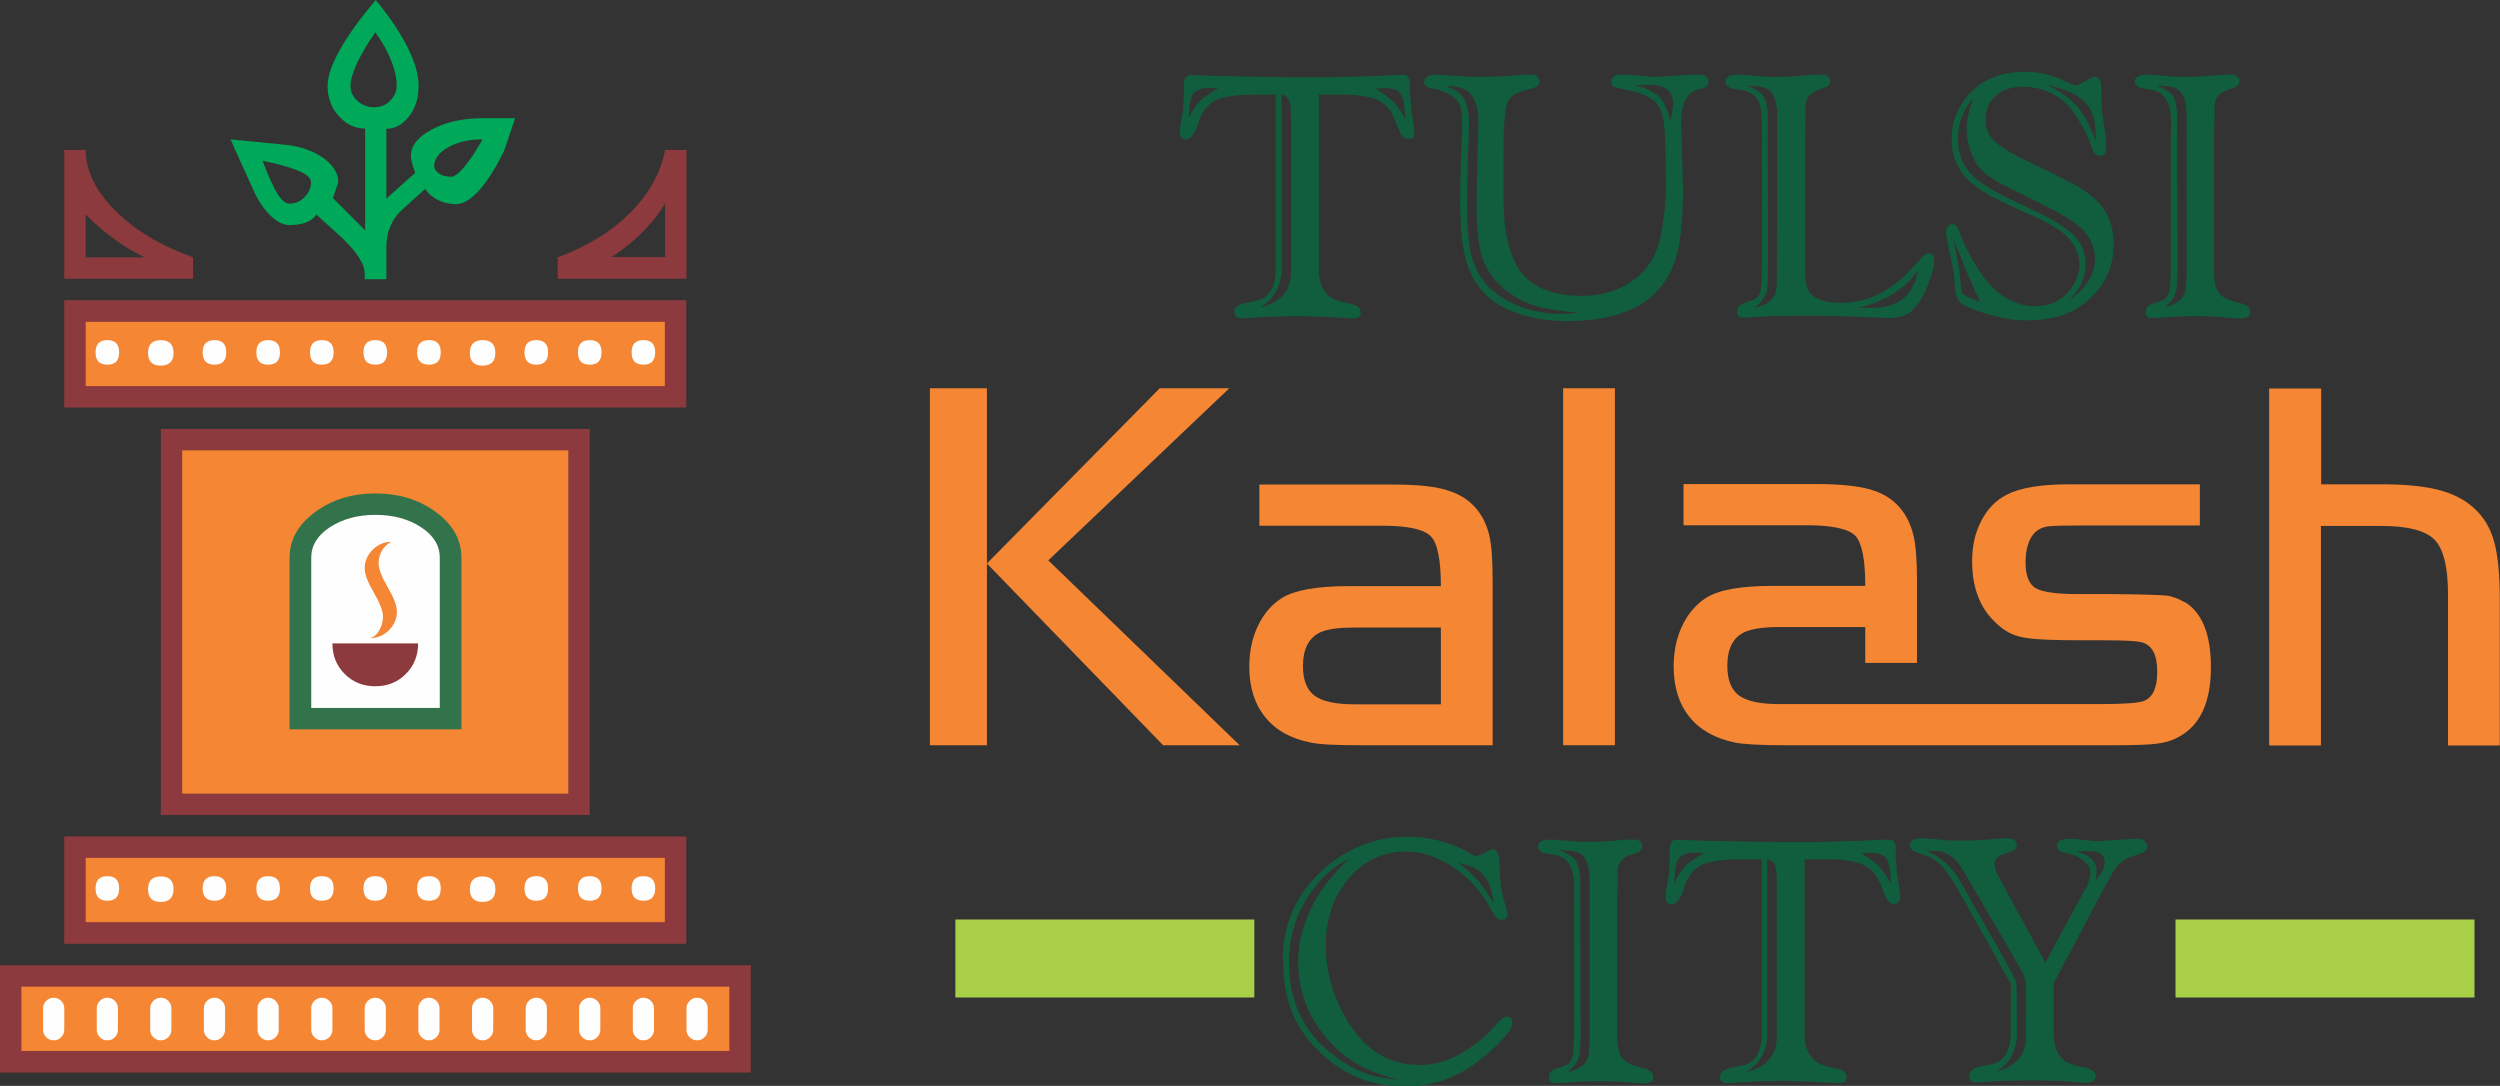 <?xml version="1.0" encoding="UTF-8"?><svg id="Layer_2" xmlns="http://www.w3.org/2000/svg" viewBox="0 0 103.86 45.11"><rect x="0" y="0" width="103.86" height="45.11" fill="#333333" stroke="none"/><defs><style>.cls-1{fill:#33734b;}.cls-1,.cls-2,.cls-3,.cls-4,.cls-5{fill-rule:evenodd;}.cls-2,.cls-6{fill:#f58634;}.cls-7{fill:#a8cf45;}.cls-8{fill:#105e3e;}.cls-3{fill:#00a859;}.cls-4,.cls-9{fill:#8c3a3d;}.cls-5{fill:#fefefe;}</style></defs><g id="Layer_1-2"><path class="cls-2" d="m41,23.41l7.18-7.28h2.89l-7.52,7.15,7.95,7.68h-3.18l-7.32-7.55Zm0-7.28h-2.37v14.83h2.37v-14.83Z"/><path class="cls-2" d="m59.86,26.07h-3.6c-.62,0-1.09.06-1.39.19-.49.22-.74.69-.74,1.41,0,.58.16.99.48,1.23.32.24.87.36,1.65.36h3.6v-3.19Zm0-1.71c0-1.1-.14-1.8-.42-2.08-.28-.29-.95-.44-2.02-.44h-5.1v-1.71h5.56c.97,0,1.7.07,2.22.23.51.15.92.4,1.23.77.26.31.44.68.54,1.11.1.42.14,1.05.14,1.88v6.84h-5.47c-1.03,0-1.72-.03-2.08-.11-.83-.16-1.46-.51-1.9-1.06-.44-.54-.66-1.24-.66-2.09,0-.64.12-1.2.36-1.7.24-.5.57-.89,1-1.16.52-.32,1.44-.49,2.74-.49h3.86Z"/><rect class="cls-6" x="64.94" y="16.13" width="2.15" height="14.83"/><path class="cls-2" d="m90.76,25.02c-.25-.15-.51-.25-.78-.28-.28-.02-1.01-.05-2.21-.06h-1.47c-.89,0-1.47-.09-1.74-.25-.27-.17-.41-.52-.41-1.07s.13-.97.38-1.23c.13-.13.3-.22.53-.26.22-.03.7-.04,1.45-.04h4.88v-1.71h-5.44c-1.18,0-2.05.15-2.6.44-.44.23-.79.59-1.04,1.08-.26.49-.38,1.06-.38,1.68,0,1.18.38,2.08,1.15,2.7.3.26.66.42,1.08.48.41.07,1.2.1,2.35.1h.88c.87,0,1.39.03,1.57.08.44.11.66.51.66,1.21s-.18,1.06-.53,1.22c-.22.1-.84.14-1.84.14h-13.36c-.77,0-1.32-.12-1.65-.36-.32-.24-.48-.65-.48-1.23,0-.73.25-1.2.74-1.41.31-.13.77-.2,1.39-.2h3.6v1.49h2.15v-3.43c0-.83-.05-1.46-.15-1.88-.1-.42-.28-.8-.54-1.11-.3-.37-.72-.63-1.23-.78-.52-.15-1.25-.23-2.22-.23h-5.56v1.71h5.1c1.07,0,1.75.15,2.03.43.28.29.42.98.42,2.09h-3.86c-1.3,0-2.21.16-2.74.49-.43.27-.76.66-1,1.16-.24.5-.36,1.07-.36,1.7,0,.86.22,1.55.66,2.1.44.54,1.07.89,1.9,1.06.35.07,1.04.11,2.07.11h13.62c.85,0,1.45-.02,1.79-.06.34-.04.64-.12.89-.26.92-.46,1.39-1.43,1.39-2.92,0-1.36-.36-2.26-1.08-2.71"/><path class="cls-2" d="m96.43,16.13v3.99h2.51c.99,0,1.78.08,2.36.23.59.15,1.08.4,1.47.75.4.36.68.81.84,1.38.16.56.24,1.35.24,2.37v6.12h-2.15v-6.29c0-1.12-.19-1.88-.56-2.26-.38-.38-1.11-.57-2.21-.57h-2.51v9.12h-2.15v-14.83h2.15Z"/><rect class="cls-9" y="40.1" width="31.19" height="4.46"/><rect class="cls-9" x="2.67" y="34.75" width="25.84" height="4.46"/><rect class="cls-9" x="2.67" y="12.47" width="25.84" height="4.46"/><rect class="cls-9" x="6.68" y="17.82" width="17.82" height="16.04"/><rect class="cls-6" x="7.57" y="18.71" width="16.04" height="14.26"/><path class="cls-1" d="m12.03,30.3v-7.13c0-.74.35-1.37,1.05-1.89.7-.52,1.54-.78,2.52-.78s1.82.26,2.52.78c.7.52,1.05,1.15,1.05,1.89v7.13h-7.13Z"/><path class="cls-4" d="m23.17,11.58v-.89c1.22-.45,2.22-1.06,3.01-1.85.79-.79,1.27-1.66,1.45-2.61h.89v5.35h-5.35Zm4.46-.89v-2.23c-.21.36-.5.73-.87,1.11-.37.39-.82.76-1.36,1.11h2.23Z"/><path class="cls-4" d="m2.67,11.58v-5.35h.89c0,.86.41,1.7,1.23,2.52.82.82,1.89,1.46,3.23,1.94v.89H2.67Zm.89-.89h2.45c-.83-.39-1.65-.98-2.45-1.78v1.78Z"/><path class="cls-3" d="m15.15,11.58v-.22c0-.21-.09-.45-.27-.71-.18-.27-.43-.55-.76-.85l-.98-.89c-.09.15-.23.26-.42.33-.19.07-.42.11-.69.11s-.54-.14-.82-.42c-.28-.28-.53-.66-.73-1.14-.65-1.43-.95-2.09-.89-2l2.23.22c.62.06,1.15.24,1.58.53.43.3.65.64.65,1.02,0,.03-.07.25-.22.67l1.34,1.34v-4.23c-.42,0-.78-.17-1.09-.51-.31-.34-.47-.76-.47-1.27,0-.39.17-.88.51-1.49.34-.61.84-1.3,1.49-2.07.56.68,1,1.33,1.31,1.94.31.61.47,1.15.47,1.63,0,.5-.13.93-.4,1.27-.27.34-.58.51-.94.51v2.9l1.2-1.07c-.12-.33-.18-.56-.18-.71,0-.42.29-.78.87-1.09.58-.31,1.28-.47,2.12-.47h1.34l-.45,1.34c-.33.68-.67,1.23-1.02,1.63-.36.4-.68.6-.98.6-.27,0-.51-.05-.73-.16-.22-.1-.41-.26-.56-.47l-.94.85c-.21.18-.37.4-.49.67-.12.27-.18.56-.18.89v1.34h-.89Zm-3.12-3.12c.24,0,.45-.09.62-.27.18-.18.27-.39.27-.62,0-.18-.19-.34-.56-.49-.37-.15-.85-.28-1.45-.4.21.56.4,1,.58,1.31.18.31.36.47.53.47Zm3.56-4.01c.24,0,.45-.09.62-.27.18-.18.27-.39.27-.62,0-.3-.07-.64-.22-1.02-.15-.39-.37-.79-.67-1.2-.33.48-.58.91-.76,1.29-.18.39-.27.7-.27.94s.1.45.29.62c.19.18.44.27.73.27Zm3.12,2.9c.3,0,.74-.52,1.34-1.56-.56,0-1.04.11-1.43.33-.39.22-.58.48-.58.78,0,.12.07.22.2.31.13.09.29.13.47.13Z"/><rect class="cls-6" x="3.56" y="13.37" width="24.06" height="2.67"/><path class="cls-5" d="m12.92,29.41h5.35v-6.24c0-.51-.26-.93-.78-1.27-.52-.34-1.15-.51-1.89-.51s-1.37.17-1.89.51-.78.76-.78,1.27v6.24Z"/><rect class="cls-6" x="3.56" y="35.64" width="24.06" height="2.67"/><rect class="cls-6" x=".89" y="40.99" width="29.41" height="2.67"/><path class="cls-2" d="m15.37,26.51c.15-.03.27-.13.38-.31.1-.18.16-.37.16-.58,0-.24-.13-.57-.38-1-.25-.43-.38-.76-.38-1,0-.3.11-.56.33-.78.22-.22.48-.33.78-.33-.18.09-.31.22-.4.38-.09.16-.13.33-.13.51,0,.24.13.57.38,1,.25.43.38.76.38,1,0,.3-.11.56-.33.78-.22.22-.48.33-.78.33"/><path class="cls-4" d="m15.59,28.51c-.5,0-.93-.17-1.27-.51-.34-.34-.51-.76-.51-1.27h3.56c0,.5-.17.93-.51,1.27-.34.34-.76.51-1.27.51"/><path class="cls-5" d="m4.46,15.15c-.33,0-.49-.17-.49-.51s.16-.51.49-.51.49.17.49.51-.16.51-.49.51"/><path class="cls-5" d="m6.68,15.19c-.36,0-.53-.18-.53-.53s.18-.53.53-.53.53.18.53.53-.18.53-.53.53"/><path class="cls-5" d="m8.91,15.15c-.33,0-.49-.17-.49-.51s.16-.51.49-.51.49.17.49.51-.16.51-.49.51"/><path class="cls-5" d="m11.14,15.15c-.33,0-.49-.17-.49-.51s.16-.51.49-.51.49.17.49.51-.16.51-.49.51"/><path class="cls-5" d="m13.37,15.15c-.33,0-.49-.17-.49-.51s.16-.51.49-.51.49.17.49.51-.16.51-.49.51"/><path class="cls-5" d="m15.59,15.15c-.33,0-.49-.17-.49-.51s.16-.51.49-.51.49.17.49.51-.16.51-.49.51"/><path class="cls-5" d="m17.82,15.15c-.33,0-.49-.17-.49-.51s.16-.51.49-.51.49.17.49.51-.16.51-.49.51"/><path class="cls-5" d="m20.05,15.19c-.36,0-.53-.18-.53-.53s.18-.53.53-.53.53.18.53.53-.18.53-.53.53"/><path class="cls-5" d="m22.28,15.15c-.33,0-.49-.17-.49-.51s.16-.51.49-.51.49.17.49.51-.16.51-.49.51"/><path class="cls-5" d="m24.5,15.15c-.33,0-.49-.17-.49-.51s.16-.51.49-.51.49.17.49.51-.16.51-.49.51"/><path class="cls-5" d="m26.73,15.15c-.33,0-.49-.17-.49-.51s.16-.51.49-.51.49.17.49.51-.16.51-.49.51"/><path class="cls-5" d="m4.46,37.42c-.33,0-.49-.17-.49-.51s.16-.51.49-.51.49.17.49.51-.16.51-.49.51"/><path class="cls-5" d="m6.68,37.47c-.36,0-.53-.18-.53-.53s.18-.53.53-.53.53.18.53.53-.18.53-.53.53"/><path class="cls-5" d="m8.91,37.42c-.33,0-.49-.17-.49-.51s.16-.51.49-.51.49.17.49.51-.16.51-.49.51"/><path class="cls-5" d="m11.14,37.42c-.33,0-.49-.17-.49-.51s.16-.51.49-.51.49.17.49.51-.16.51-.49.51"/><path class="cls-5" d="m13.37,37.42c-.33,0-.49-.17-.49-.51s.16-.51.49-.51.49.17.49.51-.16.51-.49.51"/><path class="cls-5" d="m17.82,37.42c-.33,0-.49-.17-.49-.51s.16-.51.49-.51.49.17.49.51-.16.51-.49.51"/><path class="cls-5" d="m20.05,37.47c-.36,0-.53-.18-.53-.53s.18-.53.53-.53.53.18.53.53-.18.53-.53.53"/><path class="cls-5" d="m22.28,37.42c-.33,0-.49-.17-.49-.51s.16-.51.49-.51.49.17.49.51-.16.51-.49.51"/><path class="cls-5" d="m24.5,37.42c-.33,0-.49-.17-.49-.51s.16-.51.49-.51.49.17.49.51-.16.51-.49.51"/><path class="cls-5" d="m26.73,37.42c-.33,0-.49-.17-.49-.51s.16-.51.49-.51.49.17.49.51-.16.51-.49.51"/><path class="cls-5" d="m15.59,37.42c-.33,0-.49-.17-.49-.51s.16-.51.49-.51.49.17.49.51-.16.51-.49.51"/><path class="cls-5" d="m17.82,43.22c-.12,0-.22-.04-.31-.13-.09-.09-.13-.19-.13-.31v-.89c0-.12.04-.22.13-.31.09-.09.19-.13.31-.13s.22.04.31.13c.09.09.13.19.13.31v.89c0,.12-.04.22-.13.31-.09.09-.19.13-.31.13"/><path class="cls-5" d="m20.05,43.22c-.12,0-.22-.04-.31-.13-.09-.09-.13-.19-.13-.31v-.89c0-.12.04-.22.13-.31.09-.09.19-.13.31-.13s.22.04.31.13c.09.09.13.19.13.31v.89c0,.12-.04.22-.13.31-.09.09-.19.13-.31.13"/><path class="cls-5" d="m22.28,43.22c-.12,0-.22-.04-.31-.13-.09-.09-.13-.19-.13-.31v-.89c0-.12.04-.22.13-.31.09-.09.19-.13.31-.13s.22.04.31.13c.09.09.13.19.13.31v.89c0,.12-.04.22-.13.31-.09.09-.19.13-.31.13"/><path class="cls-5" d="m24.5,43.22c-.12,0-.22-.04-.31-.13-.09-.09-.13-.19-.13-.31v-.89c0-.12.04-.22.13-.31.09-.09.19-.13.31-.13s.22.04.31.13c.09.09.13.19.13.31v.89c0,.12-.04.22-.13.31-.09.09-.19.13-.31.13"/><path class="cls-5" d="m26.73,43.22c-.12,0-.22-.04-.31-.13-.09-.09-.13-.19-.13-.31v-.89c0-.12.04-.22.13-.31.09-.09.19-.13.31-.13s.22.04.31.13c.09.09.13.19.13.31v.89c0,.12-.04.22-.13.31-.09.09-.19.13-.31.13"/><path class="cls-5" d="m28.96,43.22c-.12,0-.22-.04-.31-.13-.09-.09-.13-.19-.13-.31v-.89c0-.12.04-.22.13-.31.09-.09.19-.13.31-.13s.22.04.31.13c.09.09.13.19.13.31v.89c0,.12-.04.22-.13.31-.09.09-.19.13-.31.13"/><path class="cls-5" d="m2.23,43.22c-.12,0-.22-.04-.31-.13-.09-.09-.13-.19-.13-.31v-.89c0-.12.04-.22.13-.31.09-.09.19-.13.31-.13s.22.04.31.13c.09.09.13.19.13.31v.89c0,.12-.04.22-.13.31-.09.09-.19.13-.31.13"/><path class="cls-5" d="m4.46,43.22c-.12,0-.22-.04-.31-.13-.09-.09-.13-.19-.13-.31v-.89c0-.12.04-.22.13-.31.09-.09.19-.13.31-.13s.22.04.31.13c.09.09.13.19.13.31v.89c0,.12-.04.22-.13.31-.09.09-.19.13-.31.13"/><path class="cls-5" d="m6.68,43.22c-.12,0-.22-.04-.31-.13s-.13-.19-.13-.31v-.89c0-.12.04-.22.13-.31.09-.09.19-.13.31-.13s.22.04.31.13c.09.09.13.19.13.31v.89c0,.12-.04.22-.13.31-.09.09-.19.13-.31.13"/><path class="cls-5" d="m8.91,43.22c-.12,0-.22-.04-.31-.13-.09-.09-.13-.19-.13-.31v-.89c0-.12.04-.22.13-.31.09-.09.19-.13.31-.13s.22.04.31.13c.09.09.13.19.13.31v.89c0,.12-.04.22-.13.31-.09.09-.19.13-.31.13"/><path class="cls-5" d="m11.14,43.22c-.12,0-.22-.04-.31-.13-.09-.09-.13-.19-.13-.31v-.89c0-.12.04-.22.13-.31.09-.09.19-.13.31-.13s.22.04.31.13c.09.09.13.19.13.31v.89c0,.12-.04.22-.13.31-.09.09-.19.13-.31.13"/><path class="cls-5" d="m13.37,43.22c-.12,0-.22-.04-.31-.13-.09-.09-.13-.19-.13-.31v-.89c0-.12.04-.22.13-.31.09-.09.19-.13.31-.13s.22.04.31.13c.09.09.13.19.13.31v.89c0,.12-.04.22-.13.31-.09.09-.19.13-.31.13"/><path class="cls-5" d="m15.59,43.22c-.12,0-.22-.04-.31-.13-.09-.09-.13-.19-.13-.31v-.89c0-.12.04-.22.13-.31.09-.09.19-.13.31-.13s.22.04.31.13c.09.09.13.19.13.31v.89c0,.12-.04.22-.13.31-.09.09-.19.13-.31.13"/><path class="cls-8" d="m86.25,35.36l.34.13c.34.14.51.37.51.71,0,.12-.01.25-.03.38l.22-.3c.1-.15.15-.31.15-.48,0-.29-.21-.44-.63-.44h-.55Zm-6.2,0c.6.24,1.07.68,1.41,1.3l1.9,3.35.28.52c.08.15.12.32.14.49v.5s.01.9.01.9v.69c-.07.63-.35,1.1-.86,1.42.8-.23,1.21-.68,1.24-1.38v-.74s0-1.09,0-1.09v-.42c-.02-.14-.05-.28-.11-.42l-.32-.58-1.92-3.3-.4-.66c-.23-.32-.52-.52-.88-.59h-.52Zm6.62,1.51c.11-.21.17-.41.18-.59,0-.29-.2-.53-.6-.71-.12-.05-.23-.09-.33-.11-.15-.02-.26-.05-.32-.09-.09-.03-.13-.11-.14-.23,0-.2.17-.29.49-.29h.16l1,.1,1.44-.1h.33c.2.03.31.14.32.31,0,.09-.03.15-.07.2-.05.04-.11.07-.2.1l-.39.13c-.33.12-.58.33-.75.62l-.36.65-2.11,3.98v2.23c.05.63.3,1.01.73,1.14.15.05.32.1.52.13.14.03.26.07.35.13.09.06.14.14.14.24,0,.19-.14.28-.43.27l-.37-.02-.73-.06-1.1-.02-1.28.02-.59.04-.45.03c-.09,0-.16-.01-.2-.04l-.07-.07-.03-.12c0-.12.04-.22.12-.29.09-.06.17-.1.26-.13l.48-.09c.53-.09.81-.48.86-1.17v-.67s.01-1.52.01-1.52l-2.38-4.23c-.08-.13-.2-.3-.35-.5-.16-.2-.32-.35-.5-.45-.12-.08-.26-.14-.43-.19-.17-.05-.3-.1-.39-.16-.1-.05-.15-.13-.14-.23,0-.19.16-.28.49-.28h.16l.66.06c.24.03.53.04.86.03.35,0,.65,0,.91-.03l.71-.06h.34c.15.02.24.08.29.17l.02.09c0,.12-.05.2-.15.25l-.4.14c-.26.09-.38.23-.38.42,0,.11.03.23.09.36l.18.34,1.84,3.39h0l1.71-3.15Zm-9.34-1.42c.34.21.58.39.72.53.14.14.31.38.52.74l-.04-.43c-.03-.32-.09-.54-.19-.66-.12-.14-.33-.2-.64-.2l-.37.02Zm-7.78,1.26c.17-.35.33-.6.48-.75.16-.15.41-.32.75-.52l-.37-.02c-.29,0-.5.07-.64.21-.1.1-.16.31-.19.64l-.03.43Zm3.02,7.83c.8-.22,1.22-.68,1.24-1.38v-.74s0-5.08,0-5.08v-.67c0-.29,0-.48-.03-.58-.03-.2-.15-.34-.36-.4v7.42c-.07.63-.35,1.11-.86,1.42Zm-.22-8.84c-.47,0-.89.03-1.25.1-.55.1-.93.44-1.12,1.03-.08.26-.17.46-.27.59-.06.08-.14.13-.23.14h-.13c-.1-.05-.15-.13-.15-.28,0-.11,0-.23.04-.38l.09-.6.04-.62v-.46c.01-.2.09-.31.23-.33h.15s1.17.04,1.17.04l1.47.03,1.51.02h1.68s1.64-.05,1.64-.05l1.17-.05h.15c.14.03.21.14.22.34v.46s.05.62.05.62l.09.6c.03.14.04.27.04.37,0,.19-.08.28-.24.28-.12,0-.21-.04-.27-.14-.09-.12-.18-.32-.27-.59-.16-.46-.43-.77-.81-.92-.29-.12-.71-.18-1.25-.2h-1.13v7.4c.05.61.3.99.75,1.14.15.06.31.1.47.13.16.03.29.07.38.12.09.07.14.15.14.25,0,.18-.1.26-.32.26l-.49-.03-.74-.04-1.08-.03-1.2.03-.65.04-.43.03c-.23,0-.35-.09-.34-.26,0-.1.04-.19.12-.25.08-.05.17-.09.29-.12l.49-.1c.51-.1.79-.49.83-1.17v-.67s0-6.73,0-6.73h-.82Zm-7.56-.37c.33.13.55.26.66.41.11.14.17.4.2.77v.86s.01,5.06.01,5.06v.74s-.03.55-.03.55c-.03.31-.2.59-.51.82.53-.11.82-.35.88-.73.02-.15.03-.33.04-.55v-.84s0-5.06,0-5.06v-.95c-.03-.44-.13-.74-.32-.9-.15-.12-.46-.19-.94-.19Zm.61,2.04v-.67c-.03-.67-.27-1.06-.73-1.17l-.4-.07c-.09,0-.17-.03-.23-.07-.1-.06-.15-.14-.14-.23,0-.18.16-.27.48-.28h.16l.71.06c.26.03.52.04.81.03.28,0,.55,0,.81-.03l.72-.06h.33c.14,0,.23.06.29.17l.02.09c0,.12-.05.2-.15.25-.07.04-.16.07-.28.1-.39.12-.59.35-.6.69v.54s-.02.67-.02.67v5.71c.01.42.09.72.24.89.15.17.43.29.83.38.14.03.24.08.32.13.08.06.12.14.12.24,0,.18-.14.27-.41.27l-.36-.02-.69-.06-.81-.02-.77.02-.57.04-.44.03c-.2,0-.29-.08-.29-.25,0-.11.04-.2.12-.26.06-.05.16-.1.28-.13.24-.06.4-.14.48-.25.08-.11.13-.28.14-.54l.02-.48v-5.73Zm-4.82-1.53l.28.22c.21.18.4.36.55.53.11.14.24.31.37.5l.28.44-.09-.47c-.09-.37-.26-.65-.48-.85-.17-.14-.47-.27-.91-.37Zm-4.52-.19l-.49.3c-.31.21-.6.47-.84.77-.78.93-1.18,2.01-1.18,3.25,0,1.78.72,3.15,2.18,4.1.42.29.83.48,1.23.59.24.08.62.14,1.13.2-.43-.12-.78-.23-1.05-.34-.92-.37-1.67-.97-2.25-1.81-.57-.81-.85-1.73-.86-2.75,0-.46.06-.92.21-1.38.23-.76.6-1.46,1.13-2.08.2-.24.46-.52.78-.84Zm-2.77,4.25c0-1.46.52-2.67,1.53-3.64,1.05-1,2.27-1.5,3.67-1.5.4,0,.79.05,1.19.14.4.09.77.23,1.13.41l.29.16c.1.06.19.09.25.09.04,0,.1-.02.19-.06l.27-.14c.09-.05.16-.07.21-.08.05,0,.09.02.13.05.09.08.14.26.15.53,0,.72.09,1.32.26,1.8.04.14.06.24.07.32,0,.15-.09.23-.23.23-.11,0-.2-.04-.28-.14-.07-.08-.13-.19-.2-.32-.48-.92-1.2-1.61-2.17-2.07-.43-.2-.89-.3-1.36-.3-.99,0-1.81.42-2.45,1.23-.58.73-.86,1.62-.86,2.65,0,1.19.34,2.29.99,3.3.73,1.12,1.69,1.68,2.88,1.68.47,0,.91-.08,1.31-.26.33-.14.67-.34,1.02-.6.29-.21.52-.42.69-.61l.36-.4c.09-.08.18-.13.28-.13.14,0,.22.09.22.26,0,.22-.28.57-.81,1.08-.33.31-.69.59-1.07.83-.79.49-1.65.73-2.59.73-1.4,0-2.61-.5-3.63-1.52-.96-.96-1.43-2.18-1.42-3.68Z"/><path class="cls-8" d="m89.59,3.55c.33.13.55.26.66.41.11.15.17.4.2.77v.86s.01,5.06.01,5.06v.74s-.03.55-.03.55c-.03.31-.2.59-.51.82.53-.11.82-.35.88-.73.02-.15.03-.33.04-.54v-.84s0-5.06,0-5.06v-.95c-.03-.44-.13-.74-.32-.9-.15-.12-.46-.19-.94-.19m.61,2.04v-.67c-.03-.67-.27-1.06-.73-1.17l-.4-.07c-.09,0-.17-.03-.23-.07-.1-.06-.15-.14-.14-.23,0-.18.16-.27.49-.28h.16l.71.06c.26.03.52.04.81.03.28,0,.55,0,.81-.03l.72-.06h.33c.14,0,.23.06.29.17l.02.09c0,.12-.05.2-.15.25-.07.04-.16.07-.28.1-.39.12-.59.35-.6.69v.54s-.02.67-.02.67v5.71c.01.42.09.72.24.89.15.17.43.29.83.38.14.03.24.08.32.13.08.06.11.14.11.24,0,.18-.14.27-.41.27l-.36-.02-.69-.06-.81-.02-.77.02-.57.04-.44.03c-.2,0-.29-.08-.29-.25,0-.11.04-.2.12-.26.06-.05.16-.1.28-.13.24-.06.4-.14.48-.25.08-.11.13-.28.14-.54l.02-.48v-5.73Zm-5.17-2.07c.59.28,1.02.59,1.3.94.18.22.33.47.46.73l.29.65c0-.28-.02-.53-.05-.74-.09-.66-.51-1.11-1.27-1.37-.21-.07-.45-.14-.73-.21Zm-3,.52c-.16.17-.26.31-.32.41-.24.39-.36.84-.36,1.35,0,.78.36,1.41,1.1,1.89.33.21.73.43,1.19.64.55.26,1.04.5,1.48.72.38.2.72.43,1.01.69.34.33.52.74.52,1.23,0,.45-.14.85-.41,1.19l-.28.32c.45-.31.76-.66.93-1.03.11-.23.16-.46.15-.69,0-.58-.26-1.07-.79-1.46-.4-.29-.89-.57-1.49-.86l-1.41-.7c-.49-.24-.83-.47-1.04-.7-.2-.2-.35-.5-.48-.9-.08-.25-.12-.5-.12-.76,0-.28.05-.58.15-.9l.14-.42Zm-.87,5.93l.17.81c.05.25.08.51.11.78l.06.61.33.2c.09.04.24.1.44.17l-.19-.43-.29-.62-.37-.94-.25-.58Zm-.28-.44c.04-.14.12-.21.25-.22.12,0,.21.1.27.28.09.26.2.53.34.8.11.24.25.48.4.71.67,1.09,1.49,1.63,2.45,1.62.49,0,.91-.15,1.25-.49.36-.36.55-.77.56-1.24,0-.25-.06-.48-.17-.69-.15-.27-.33-.48-.53-.64-.34-.25-.8-.51-1.37-.75-.57-.25-1.07-.49-1.52-.72-.32-.16-.6-.34-.84-.55-.28-.21-.5-.49-.65-.81-.16-.32-.23-.68-.23-1.08,0-.48.11-.92.35-1.32.55-.96,1.45-1.44,2.7-1.45.6,0,1.21.15,1.81.46.14.08.24.11.3.11.05,0,.14-.04.28-.12l.27-.15c.11-.06.2-.09.27-.09.16,0,.24.17.24.5,0,.48.01.8.03.98l.12.81c.03.24.05.45.05.63,0,.26-.08.38-.26.36-.1,0-.17-.03-.22-.1-.07-.08-.13-.21-.17-.39-.07-.23-.21-.52-.43-.89-.2-.35-.4-.61-.58-.78-.49-.47-1.09-.7-1.78-.71-.47,0-.84.12-1.11.34-.31.26-.46.6-.46,1.03,0,.25.05.45.15.61.13.22.33.41.59.57.38.25.84.49,1.36.72.69.33,1.29.63,1.78.91.49.3.86.63,1.1,1.01.22.37.34.83.34,1.35,0,.96-.37,1.75-1.1,2.37-.63.53-1.46.8-2.51.8-.33,0-.6-.02-.82-.07-.4-.07-.82-.19-1.27-.34-.37-.13-.62-.26-.73-.39-.08-.1-.13-.25-.15-.45l-.07-.8-.19-.88-.12-.61v-.27Zm-8.29-5.97c.33.13.55.26.66.41.11.15.18.4.2.77v.86s.01,5.04.01,5.04v.75s-.03.56-.03.56c-.03.3-.2.57-.52.82.53-.09.83-.34.89-.73.02-.15.03-.34.03-.55v-.85s.01-5.04.01-5.04v-.95c-.03-.43-.13-.73-.32-.9-.14-.12-.46-.19-.93-.19Zm4.58,9.23h.61c.9,0,1.49-.36,1.77-1.05.06-.15.11-.32.16-.52l-.3.36c-.55.6-1.3,1-2.25,1.22Zm-3.97-7.19v-.67c-.01-.21-.03-.4-.07-.55-.07-.31-.29-.51-.66-.62l-.4-.07c-.09,0-.17-.03-.23-.07-.1-.06-.15-.13-.14-.23,0-.2.17-.29.49-.29h.16l.72.06c.26.03.53.04.81.03.27,0,.54,0,.8-.03l.72-.06h.33c.14,0,.23.07.3.17l.02.09c0,.12-.05.2-.15.25l-.29.1c-.39.13-.58.36-.59.69v.54s-.02.67-.02.67v5.71c0,.19.02.36.05.49.1.52.57.77,1.44.77,1.16,0,2.2-.54,3.12-1.62l.19-.22c.13-.15.25-.22.36-.22.14,0,.2.1.2.31,0,.11-.01.21-.03.3-.06.27-.15.53-.26.79-.18.43-.39.75-.61.97-.22.22-.57.32-1.05.32l-1.18-.05-1.52-.04h-1.37s-.82.01-.82.01l-.6.04-.45.03c-.21,0-.31-.08-.3-.25,0-.11.04-.2.12-.26.06-.05.15-.09.27-.13l.31-.11c.21-.1.31-.33.32-.68v-.49s.02-.68.02-.68v-5.04Zm-5.28-2.07c.49.14.83.3,1.01.48.19.18.34.51.47,1,.07-.26.11-.49.12-.69,0-.53-.33-.8-1-.8l-.59.02Zm-7.81.05c.16.07.3.14.42.21.35.21.52.69.51,1.45l-.05,1.28-.03,1.94c0,.7.03,1.28.09,1.72.1.65.32,1.18.66,1.58.35.41.81.72,1.39.95.58.22,1.15.33,1.7.33.18,0,.45,0,.79-.05-.84-.08-1.44-.17-1.78-.28-.61-.19-1.12-.5-1.53-.91-.43-.43-.7-.95-.81-1.58-.08-.43-.12-1.03-.12-1.8l.04-1.84.04-1.52c0-.49-.1-.86-.28-1.11-.19-.26-.53-.38-1.03-.38Zm-.92-.21c0-.17.15-.26.49-.27h.16l.67.06c.25.02.6.03,1.06.03.43,0,.78-.01,1.04-.03l.71-.06h.34c.14,0,.23.06.29.17l.02.09c0,.11-.05.19-.15.25-.08.04-.18.08-.29.1-.31.07-.53.15-.66.25-.17.12-.27.32-.31.61-.06.4-.09.93-.09,1.61v2.09c0,1.28.21,2.25.64,2.91.49.75,1.38,1.12,2.66,1.11.66,0,1.26-.15,1.82-.47.45-.26.8-.6,1.04-1.01.17-.3.3-.63.37-.99.14-.68.21-1.35.22-2.03l-.03-1.86c-.01-.57-.06-1-.15-1.26-.12-.38-.43-.64-.92-.8-.26-.08-.53-.14-.8-.19-.09-.02-.17-.04-.23-.07-.11-.04-.16-.11-.14-.23,0-.19.15-.28.47-.28h.17l1.13.1,1.62-.1h.34c.21.03.31.13.31.29l-.03.13c-.03.08-.14.14-.35.18-.52.12-.77.59-.76,1.43l.08,2.77c0,.9-.06,1.66-.17,2.29-.12.67-.36,1.23-.74,1.71-.32.4-.7.7-1.15.91-.74.35-1.65.53-2.74.53-.73,0-1.42-.1-2.07-.32-.97-.32-1.65-.92-2.02-1.83-.25-.61-.37-1.53-.37-2.78,0-.63.01-1.25.04-1.87.03-.62.04-1.13.04-1.53,0-.32-.04-.55-.11-.69-.09-.17-.26-.32-.53-.46-.18-.09-.37-.15-.57-.18-.11-.01-.18-.03-.24-.07-.09-.05-.13-.13-.14-.24Zm-2.03.31c.34.21.58.39.72.53.14.14.31.38.52.74l-.04-.43c-.03-.32-.09-.54-.19-.66-.12-.14-.33-.2-.64-.2l-.37.02Zm-7.78,1.26c.17-.35.33-.6.49-.75.16-.15.41-.32.75-.52l-.37-.02c-.29,0-.5.07-.64.21-.1.1-.16.31-.19.64l-.03.43Zm3.02,7.83c.81-.22,1.22-.68,1.24-1.38v-.74s0-5.08,0-5.08v-.67c0-.29,0-.48-.03-.58-.03-.2-.15-.34-.36-.4v7.42c-.07.63-.35,1.11-.86,1.42Zm-.22-8.84c-.47,0-.89.03-1.25.1-.55.1-.93.44-1.12,1.03-.09.26-.17.46-.27.59-.06.08-.14.13-.23.14h-.13c-.1-.05-.15-.13-.15-.28,0-.11,0-.23.04-.38l.09-.6.04-.62v-.46c.01-.2.09-.31.23-.33h.15s1.17.04,1.17.04l1.47.03,1.51.02h1.68s1.64-.05,1.64-.05l1.17-.05h.15c.14.03.21.14.22.34v.46s.05.62.05.62l.09.6c.03.14.04.27.04.37,0,.19-.08.28-.24.28-.12,0-.21-.04-.27-.14-.09-.12-.18-.32-.27-.59-.16-.46-.43-.77-.81-.92-.29-.12-.71-.18-1.25-.2h-1.13v7.4c.05.61.3.99.75,1.14.15.06.31.1.47.13.16.03.29.07.38.12.09.07.14.15.14.25,0,.18-.1.26-.32.26l-.49-.03-.74-.04-1.08-.03-1.2.03-.65.04-.43.03c-.23,0-.35-.09-.34-.26,0-.1.04-.19.12-.25.08-.05.17-.09.29-.12l.48-.1c.51-.1.79-.49.83-1.17v-.67s0-6.73,0-6.73h-.82Z"/><rect class="cls-7" x="39.69" y="38.2" width="12.42" height="3.24"/><rect class="cls-7" x="90.38" y="38.2" width="12.42" height="3.24"/></g></svg>
